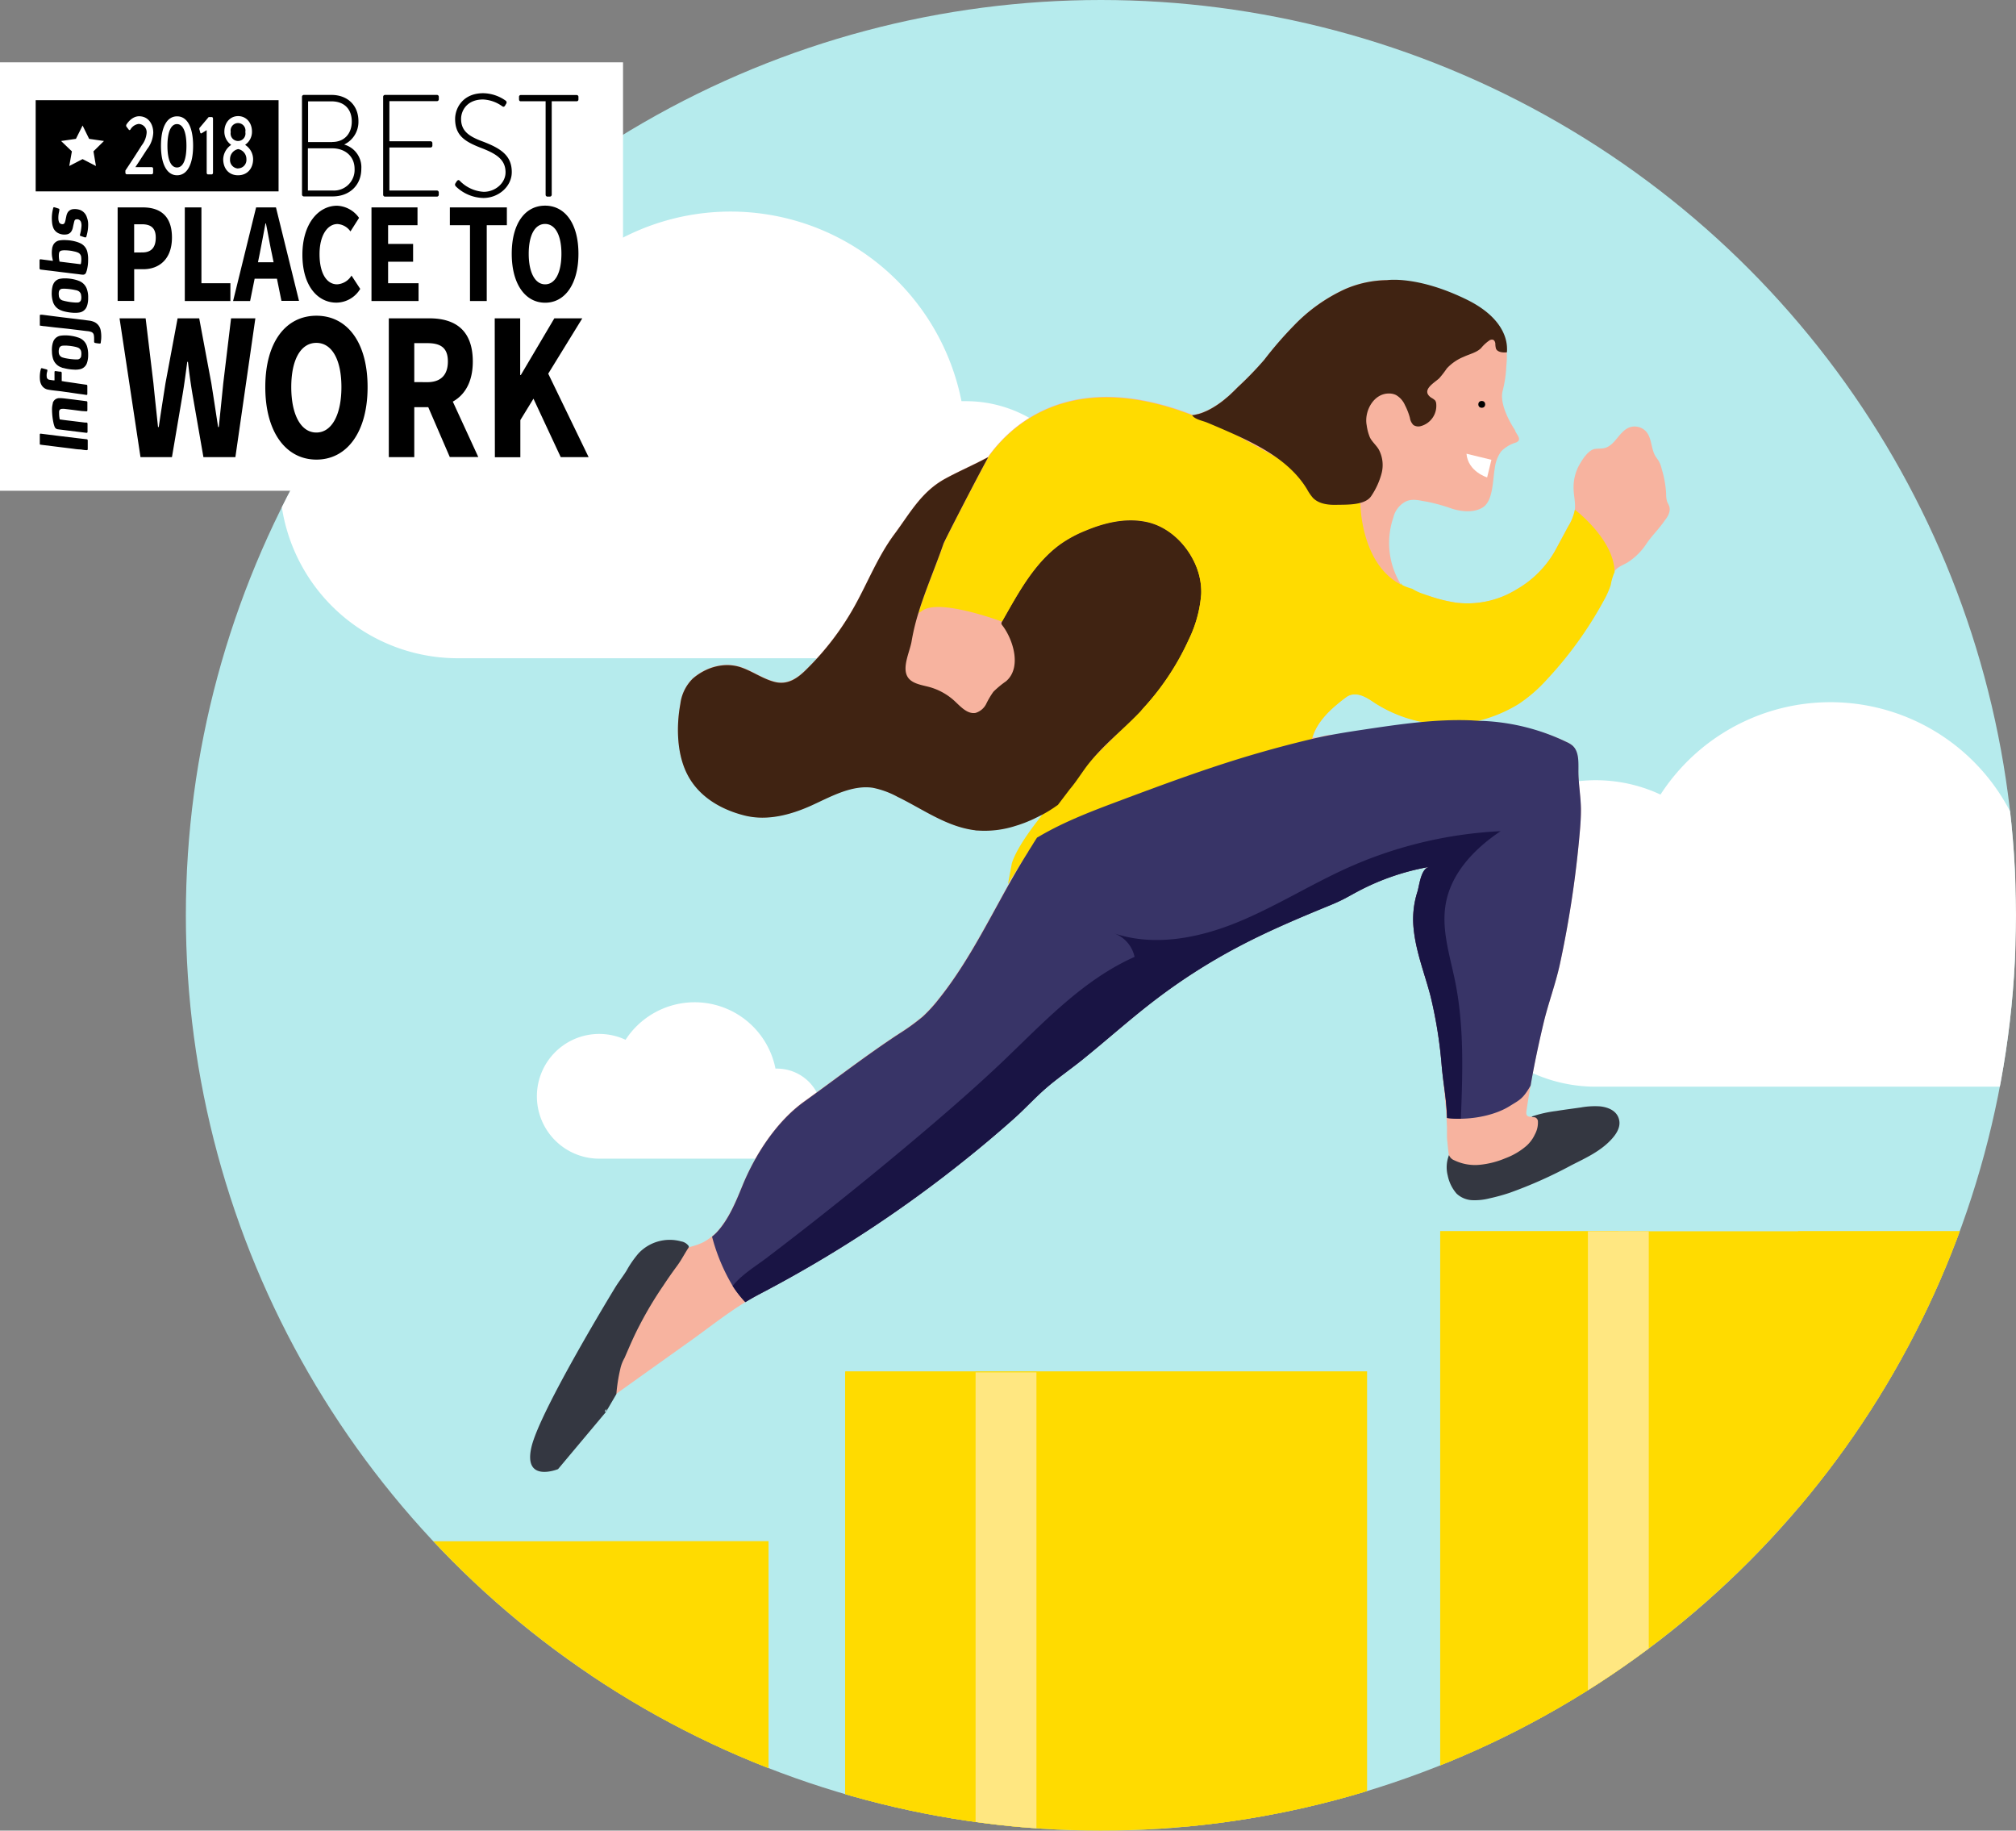 <svg xmlns="http://www.w3.org/2000/svg" viewBox="0 0 517.73 470"><rect x="0" y="0" width="517.73" height="470" fill="#808080" stroke="none"/><defs><style>.cls-1{fill:none}.cls-5{fill:#fff}.cls-14,.cls-6{fill:#ffdb00}.cls-9{fill:#402312}.cls-10{fill:#343741}.cls-14{mix-blend-mode:multiply}.cls-15{fill:#ffe781}</style><clipPath id="clip-path"><circle cx="282.73" cy="235" r="235" class="cls-1"/></clipPath><clipPath id="clip-path-2"><path id="SVGID" d="M9.16 24h142v94h-142z" class="cls-1"/></clipPath></defs><g style="isolation:isolate"><g id="Layer_1" data-name="Layer 1"><g clip-path="url(#clip-path)"><path fill="#b6ebed" d="M47.47-22h470v516h-470z"/><path d="M71.85 123.27A45.72 45.72 0 0 0 117.58 169h130.48a33 33 0 0 0 0-66h-1.14a60.45 60.45 0 0 0-110-21.14 45.74 45.74 0 0 0-65.06 41.44zM137.88 281.48a16 16 0 0 0 16 16h45.67a11.56 11.56 0 0 0 0-23.12h-.4a21.16 21.16 0 0 0-38.5-7.4 16 16 0 0 0-22.77 14.51zM370.44 239.65A39.35 39.35 0 0 0 409.79 279h112.28a28.42 28.42 0 1 0 0-56.84h-1A52 52 0 0 0 426.43 204a39.37 39.37 0 0 0-56 35.67z" class="cls-5"/><path d="M48 395.71h149.31v117.93H48zM217.06 352.08h134.02v161.56H217.06zM369.86 316.12H518v197.52H369.86z" class="cls-6"/><path fill="#f7b39f" d="M428.68 130c-.15-.48-.45-.9-.6-1.37a7.14 7.14 0 0 1-.2-1.9 26.65 26.65 0 0 0-1.13-6.3 7.82 7.82 0 0 0-.68-1.9c-.27-.5-.65-.94-.94-1.42-1.16-1.94-.89-4.56-2.36-6.28a4 4 0 0 0-4.34-1.09c-2.6 1-3.63 4.58-6.33 5.29-.82.2-1.71.11-2.54.24-1.7.28-3.25 2.79-4.05 4.22a11.84 11.84 0 0 0-1.39 6.15c.05 1.7.52 3.55.32 5.25a12.41 12.41 0 0 1-1.72 4.3q-1.61 3-3.23 6a26.35 26.35 0 0 1-10 10.14 23.94 23.94 0 0 1-15.49 3.41 38.08 38.08 0 0 1-7.28-1.84c-1.27 1.22-4 1.48-6.13-1.62a20.23 20.23 0 0 1-2.81-18.28l.06-.2a6.3 6.3 0 0 1 3.09-4c1.84-.91 3.62-.26 5.49 0a46.89 46.89 0 0 1 6.46 1.8c2.45.77 5.67 1.11 7.94-.34 2.67-1.7 2.52-7.08 3.05-10a9.31 9.31 0 0 1 1.65-4.38 9 9 0 0 1 3.71-2.24 1.52 1.52 0 0 0 .71-.45c.61-.8-.67-1.85-.89-2.79 0 0-4.25-6.17-3.13-10.13a31.39 31.39 0 0 0 .87-5.37 1.07 1.07 0 0 0 0-.25c.06-.77.13-1.51.17-2.19s0-1.28 0-1.85a.39.39 0 0 1-.06-.18.48.48 0 0 1 0-.2c0-.29-.08-.57-.15-.87a8.18 8.18 0 0 0-.15-.81 20.93 20.93 0 0 0-.65-2.35l-.2-.53a5.85 5.85 0 0 0-.5-1 6.18 6.18 0 0 0-.36-.53 10.28 10.28 0 0 0-1.11-1.14 55.29 55.29 0 0 0-9.94-7 24.33 24.33 0 0 0-6.16-2.51c-7.6-2-14.83-2.49-22.24.7a42.81 42.81 0 0 0-13.16 9.38 97.36 97.36 0 0 0-7.59 8.77 87.37 87.37 0 0 1-6.83 7c-.46.47-.93.94-1.41 1.4-.3.28-.6.57-.92.85l-.14.13c-.31.28-.64.56-1 .83a22.65 22.65 0 0 1-2.86 2 7.14 7.14 0 0 1-.71.4 5.17 5.17 0 0 1-.66.34l-.16.08a6.17 6.17 0 0 1-.65.29c-.3.13-.62.25-.93.35s-.39.13-.6.2h-.05a4.94 4.94 0 0 1-.76.18l-.59.13h-.11l-.2-.08c-33.3-12.87-48.17 5-52.44 10.92-.39.22-.82.41-1.3.68l-.35.18c-3.07 1.56-6.24 3-9.26 4.62-6.17 3.36-9.06 8.87-13.06 14.24-4.24 5.69-6.8 12.33-10.23 18.48a71.37 71.37 0 0 1-12.21 16.07c-2.34 2.33-4.9 4.26-8.33 3.37-3.12-.81-5.77-2.82-8.83-3.8-4.24-1.34-8.85.07-12.17 2.94a11 11 0 0 0-3.21 6.52c-1.06 5.78-.93 12.89 1.84 18.18 3 5.7 8.62 8.95 14.65 10.47 5.76 1.43 11.72-.13 17-2.5 4.85-2.17 10.42-5.44 15.94-4.63a22.33 22.33 0 0 1 6.34 2.33c6.45 3.11 12.57 7.68 19.87 8.58.24 0 .47.05.71.06h.17a25.75 25.75 0 0 0 9.22-1.1c.48-.14 1-.29 1.45-.46a37.54 37.54 0 0 0 9.7-5c0 .05-.06.11-.1.16q-2.66 4.08-5.23 8.2c-.37.58-.74 1.16-1.1 1.74s-.73 1.17-1.12 1.77a.05.05 0 0 1 0 .05c-2.66 4.19-5.07 8.52-7.44 12.85-4.76 8.66-9.45 17.44-15.66 25.17a37.71 37.71 0 0 1-4 4.37 55.44 55.44 0 0 1-6.17 4.48c-8.31 5.47-16.22 11.6-24.25 17.36-7.13 5.12-12.64 13.67-15.9 21.66-1.6 3.88-3.54 8.68-6.67 12a12.09 12.09 0 0 1-1.11 1 11.63 11.63 0 0 1-2.27 1.54c-2.7 1.38-5.93 1.49-8.59 3-3.51 1.93-4 5.05-5.91 8.14-1.67 2.79-4.31 5-6 8a29.07 29.07 0 0 0-3.64 10.16 20.28 20.28 0 0 0-.09 5.22c0 .44 1.19 4.85 1.27 4.85q9.79-7 19.62-14c4.69-3.34 9.25-7 14.16-10q1.68-1 3.42-1.95l.26-.13c.1-.07.21-.11.31-.17a323.81 323.81 0 0 0 52.88-34.65q6.19-5 12.1-10.22c2.83-2.52 5.38-5.34 8.25-7.83s6.06-4.69 9.06-7.08c6.45-5.18 12.62-10.72 19.21-15.76a151.51 151.51 0 0 1 20.71-13.24c7.56-4 15.24-7.28 23.17-10.54 1.2-.49 2.4-1 3.57-1.56 1.39-.67 2.72-1.45 4.09-2.18a61.89 61.89 0 0 1 18.65-6.43c-2.27.4-2.58 4.88-3.13 6.51a23.14 23.14 0 0 0-.91 9.61c.62 5.9 2.87 11.48 4.35 17.2a116.23 116.23 0 0 1 2.85 18c.49 5.19 1.18 10.43 1.35 15.64v1.62c0 .73 0 1.44.12 2.16.09 1.25.26 2.49.42 3.73a7.5 7.5 0 0 0 .55 2.32c.66 1.53 2.69 1.72 4.18 1.89a17.34 17.34 0 0 0 6-.53 18.28 18.28 0 0 0 8.19-4c1.7-1.55 3-3.6 4.89-4.9a2.27 2.27 0 0 0 1.35-2.25 3.27 3.27 0 0 0-1.12-2.69c-1.35-1-4.55 1.06-4.18-1.54v-.05c.28-1.81.55-3.64.87-5.45.06-.38.13-.77.2-1.15q1.37-8 3.3-15.94c1.26-5.18 3.08-10 4.22-15.25a271.54 271.54 0 0 0 5.14-34.28c.15-1.76.28-3.53.26-5.31-.05-3.46-.71-6.89-.69-10.34 0-2.17.11-4.67-1.49-6.13a6.24 6.24 0 0 0-1.54-.94 45 45 0 0 0-10.66-3.61A43.05 43.05 0 0 0 384 186h-.9c-2.52 0-5.06-.18-7.59-.34a32.81 32.81 0 0 0 3.39-.56 35.61 35.61 0 0 0 7.21-2.44 36 36 0 0 0 3.73-2 37.57 37.57 0 0 0 7.45-6.46 98.4 98.4 0 0 0 14.43-20 23.34 23.34 0 0 0 1.87-4.14 13.67 13.67 0 0 1 1-3.34c.73-1.12 2.1-1.59 3.27-2.24a16.32 16.32 0 0 0 5.13-5.13c1.41-2 3.18-3.7 4.56-5.76.85-1.03 1.53-2.36 1.13-3.59zm-75.41 57.29l-.68.1-8.16 1.13a14.42 14.42 0 0 1-1.68.12 11.39 11.39 0 0 0-3.2.41 5.37 5.37 0 0 1-2.45.29 6.17 6.17 0 0 1 .3-.95c1.05-2.84 3.37-5.38 5.79-7.44.85-.73 1.71-1.4 2.51-2 2.29-1.68 4.84-.26 7 1.18.69.45 1.39.9 2.11 1.29a34.49 34.49 0 0 0 11.47 4.06 39 39 0 0 0-4.31.39c-1.3.19-2.61.47-3.91.7l-.94.17c-1.3.19-2.57.36-3.85.53z"/><path fill="#fcb525" d="M349.38 129.23a9.09 9.09 0 0 1-2.32.33c.77-.08 1.54-.18 2.32-.33z"/><path d="M404.44 130.86a12.38 12.38 0 0 1-1.72 4.31c-1.07 2-2.15 4-3.23 6a26.35 26.35 0 0 1-10 10.14 24 24 0 0 1-15.49 3.43 40.08 40.08 0 0 1-8.13-2.14l-.35-.12a12.25 12.25 0 0 1-2.83-1.31 14.27 14.27 0 0 1-2.66-1h-.11l-.13-.07c-10.37-5.34-10.43-20.78-10.43-20.78s-41.56-22.95-41.58-22.95a6.46 6.46 0 0 1-.76.18l-.59.13h-.11l-.2-.08c-33.3-12.88-48.17 4.95-52.44 10.92h.1c-3.17 5.76-11.2 21.35-11.48 22.18q-.84 2.43-1.76 4.82c-1.26 3.32-2.57 6.64-3.72 10-.33.93-.63 1.87-.92 2.81a2.71 2.71 0 0 0 .83-.46c2.69-2.09 9.85-.58 15 .91 3.23.92 5.65 1.84 5.65 1.84 4.06-7.12 8.15-14.93 15-19.86a31.48 31.48 0 0 1 6.49-3.5c4.78-2 10-3.23 15.1-2.31s9.61 4.67 12.19 9.36l.06.11.06.12a1 1 0 0 1 .07.15c1.13 2.66 6.44 19-21.33 46.64l-1.08 1.07-.9.89c-4 4-20.37 20.61-23.18 29.32l-1 5.36 5.22-8.31c5.75.51 17.83.46 25.31-7.68a19.88 19.88 0 0 1 1.88-1.79c5.84-5 13.32-8.13 20.35-11 3.78-1.55 7.6-3 11.45-4.31a119 119 0 0 1 13.16-3.59.93.93 0 0 0 .56-.27 1.07 1.07 0 0 0 .13-.31c1-3.72 3.8-6.71 6.79-9.13.14-.13.28-.24.42-.35a2.11 2.11 0 0 1 .23-.19c.44-.35.88-.68 1.32-1a3.72 3.72 0 0 1 2.11-.75c1.67-.07 3.37.92 4.85 1.93a33.72 33.72 0 0 0 4.46 2.51 34.83 34.83 0 0 0 8.57 2.74l.32.07h.24a29 29 0 0 0 9.59.25c.95-.17 2-.35 3.14-.58h.1c.41-.08.81-.18 1.21-.29l.25-.07.3-.08.27-.08a36.56 36.56 0 0 0 8.81-3.87 37.89 37.89 0 0 0 7.45-6.46 98.4 98.4 0 0 0 14.43-20 23.34 23.34 0 0 0 1.87-4.14 13.67 13.67 0 0 1 1-3.34c-.16-8.46-10.21-16.02-10.21-16.02zm-103.06 40.72c.71-1.16 1.38-2.33 2-3.53-.61 1.2-1.29 2.37-2 3.53z" class="cls-6"/><path d="M308.49 152.49a32.29 32.29 0 0 1-3.19 11.73A67.12 67.12 0 0 1 292.54 183c-4.42 4.59-9.52 8.57-13.4 13.64-1.5 2-2.82 4.14-4.41 6l-3.18 4.19.1-.16-1.06.74-1.1.71c-.43.26-.87.52-1.32.77s-.64.36-1 .52-.58.31-.88.44-.75.38-1.15.55a8.08 8.08 0 0 1-.8.35c-.37.17-.73.31-1.11.46s-.88.32-1.32.48-1 .31-1.45.46a25.79 25.79 0 0 1-9.39 1.08c-.23 0-.47 0-.7-.07-7.31-.9-13.43-5.46-19.88-8.58a22.61 22.61 0 0 0-6.34-2.32c-5.52-.81-11.09 2.45-15.94 4.63-5.29 2.36-11.25 3.93-17 2.49-6-1.51-11.69-4.76-14.65-10.46-2.77-5.3-2.9-12.4-1.84-18.18a11.06 11.06 0 0 1 3.21-6.53c3.32-2.86 7.93-4.27 12.17-2.93 3.06 1 5.71 3 8.83 3.8 3.43.88 6-1 8.33-3.37a71.3 71.3 0 0 0 12.21-16.07c3.43-6.16 6-12.8 10.23-18.48 4-5.38 6.89-10.88 13.06-14.25 3-1.65 6.19-3.05 9.26-4.62l.35-.18c.48-.26.91-.45 1.31-.68a.15.15 0 0 0 .09 0c-3.17 5.77-11.19 21.36-11.48 22.19-.56 1.62-1.15 3.22-1.76 4.82-1.25 3.32-2.57 6.64-3.72 10-.33.93-.63 1.87-.91 2.81a55.24 55.24 0 0 0-1.79 7.39c-.43 2.56-2.39 6.41-1.16 8.9.94 1.91 3.46 2.27 5.53 2.8a15.76 15.76 0 0 1 6.72 3.69c1.55 1.45 3.26 3.37 5.35 3a4.52 4.52 0 0 0 2.71-2.29 21.65 21.65 0 0 1 1.85-3.13 24 24 0 0 1 3.24-2.69c4.1-3.48 1.86-10.69-.9-14.31a1 1 0 0 1-.28-.55 1 1 0 0 1 .17-.47c4.06-7.12 8.15-14.93 15-19.87a31.74 31.74 0 0 1 6.5-3.49c4.77-2 10-3.24 15.09-2.31 8.33 1.43 14.89 10.29 14.56 18.57z" class="cls-9"/><path d="M175.13 323.11a23.21 23.21 0 0 1-1.28 1.94c-1.2 1.63-2.37 3.29-3.49 5a95.13 95.13 0 0 0-6.16 10.31c-1.33 2.51-2.43 5.11-3.56 7.7-.08.2-.17.4-.26.6a9.81 9.81 0 0 0-1.09 2.85 42.65 42.65 0 0 0-1 6.42l-2.68 4.59.17-.81c-.16.21-.33.4-.5.59l.33.22-12.3 14.67s-9.05 3.68-6.81-5.74 21.44-40.83 21.45-40.84c.9-1.48 2-2.85 2.94-4.36a26.46 26.46 0 0 1 3.09-4.46 11 11 0 0 1 10.95-3.07 3 3 0 0 1 1.87 1.11.45.45 0 0 1 .1.29.66.66 0 0 1-.11.26c-.58.89-1.11 1.82-1.66 2.73z" class="cls-10"/><path d="M387 90.45c-1 .12-2.4 0-2.81-.91a4.75 4.75 0 0 1-.17-1.33c-.05-.44-.27-.94-.71-1a1.13 1.13 0 0 0-.75.15 9.89 9.89 0 0 0-2.19 2c-1.13 1.16-3.05 1.57-4.5 2.26a12 12 0 0 0-4.33 3 25.76 25.76 0 0 1-1.92 2.49c-1.21 1.16-4.85 3.06-2.06 5a4.15 4.15 0 0 1 1 .71 1.69 1.69 0 0 1 .28.87 5.4 5.4 0 0 1-3.92 5.7 2.33 2.33 0 0 1-1.93-.26 3.28 3.28 0 0 1-.91-1.85 16.63 16.63 0 0 0-1.28-3.28 5.5 5.5 0 0 0-2.31-2.59 4 4 0 0 0-1.64-.38c-4.1-.13-6.57 4.59-5.87 8.16a12.54 12.54 0 0 0 .82 3.1c.55 1.14 1.63 2 2.28 3.11a8.48 8.48 0 0 1 .72 6.16 19.16 19.16 0 0 1-2.62 5.75c-1.56 2.47-6.31 2.24-8.93 2.3-2.17.06-4.54-.23-6.06-1.77a12.24 12.24 0 0 1-1.53-2.23c-4.34-7.18-12.27-11.29-20-14.69q-2.82-1.25-5.67-2.43c-1.11-.47-3.21-.81-3.85-1.91a2.82 2.82 0 0 0 .86-.11l.75-.18h.05l.6-.19q.48-.16.93-.36l.65-.28.16-.08.66-.34.71-.4a24.63 24.63 0 0 0 2.87-2c.32-.28.65-.55 1-.84l.15-.13c.31-.27.61-.56.91-.85.48-.45.95-.92 1.41-1.39a87.5 87.5 0 0 0 6.83-7.06 97.23 97.23 0 0 1 7.59-8.76 43 43 0 0 1 13.17-9.38 27.77 27.77 0 0 1 10.76-2.3c.51-.08 8-1 20 4.76C385.32 81 386.85 86.4 387 89a11.69 11.69 0 0 1 0 1.45z" class="cls-9"/><path d="M376.61 116.49l6.4 1.56-1.1 4.52s-4.91-1.47-5.3-6.08z" class="cls-5"/><circle cx="380.53" cy="103.82" r=".88" fill="#010101"/><path d="M380.06 299.05a22.55 22.55 0 0 0 6.57-1.69 17.64 17.64 0 0 0 5.39-3.18 9.07 9.07 0 0 0 2.16-2.94 6.28 6.28 0 0 0 .76-3.5 1.22 1.22 0 0 0-.59-.81c-.3-.17-.8 0-1-.26a31.63 31.63 0 0 1 6.32-1.43c2.08-.34 4.18-.6 6.27-.9a20.57 20.57 0 0 1 4.95-.29c2.39.25 4.75 1.34 5 4 .13 1.71-.95 3.28-2.12 4.54-2.84 3.05-6.58 4.73-10.22 6.58a114.31 114.31 0 0 1-15.92 7.1 50.91 50.91 0 0 1-5.15 1.41 15.29 15.29 0 0 1-4.41.46 6.31 6.31 0 0 1-4-1.68 10.17 10.17 0 0 1-2.28-4.65 8.5 8.5 0 0 1 .33-5.25 2.34 2.34 0 0 0 1.34 1.33 12.3 12.3 0 0 0 6.6 1.16z" class="cls-10"/><path fill="#383467" d="M406 207.93c0 1.78-.11 3.55-.26 5.31a271.54 271.54 0 0 1-5.14 34.28c-1.14 5.24-3 10.07-4.22 15.25s-2.39 10.59-3.3 15.94c-2 3.46-2.77 3.65-5.39 5.28-3.36 2.1-8.19 3.18-12.53 3.24a25.24 25.24 0 0 1-3.55-.2c-.17-5.21-.86-8-1.35-13.16a116.23 116.23 0 0 0-2.85-18c-1.48-5.72-3.73-11.3-4.35-17.2a23.14 23.14 0 0 1 .91-9.61c.55-1.63.86-6.11 3.13-6.51a61.89 61.89 0 0 0-18.64 6.45c-1.37.73-2.7 1.51-4.09 2.18-1.17.57-2.37 1.07-3.57 1.56-7.93 3.26-15.61 6.52-23.17 10.54a151.51 151.51 0 0 0-20.71 13.24c-6.59 5-12.76 10.58-19.21 15.76-3 2.39-6.17 4.58-9.06 7.08s-5.42 5.31-8.25 7.83q-5.91 5.26-12.1 10.22a323.81 323.81 0 0 1-52.88 34.65c-.1.06-.21.1-.31.17l-.26.13q-1.74.92-3.42 1.95a4.54 4.54 0 0 1-.38-.38 28 28 0 0 1-2.89-3.77 48.76 48.76 0 0 1-5.3-12.66 12.09 12.09 0 0 0 1.11-1c3.13-3.28 5.07-8.08 6.67-12 3.26-8 8.77-16.54 15.9-21.66 8-5.76 15.94-11.89 24.25-17.36A55.44 55.44 0 0 0 237 261a37.71 37.71 0 0 0 4-4.37c6.21-7.73 10.9-16.51 15.66-25.17 2.37-4.33 4.78-8.66 7.44-12.85a.05.05 0 0 0 0-.05c.39-.6.76-1.17 1.12-1.77s.73-1.16 1.1-1.74l1-.57c6.33-3.66 13.21-6.27 20.07-8.84 11.86-4.44 23.76-8.85 35.94-12.35q6.66-1.92 13.4-3.52c4.41-1.05 8.88-1.76 13.36-2.43 9.05-1.35 18.36-2.75 27.52-2.4 1.12.05 2.24.16 3.36.16a55 55 0 0 1 21.36 5.42 6.24 6.24 0 0 1 1.54.94c1.6 1.46 1.49 4 1.49 6.13-.06 3.41.64 6.88.64 10.34z"/><path fill="#191444" d="M371.29 232c-1.19 6.64 1.06 13.33 2.4 19.94 2.35 11.57 1.93 23.5 1.48 35.3a25.24 25.24 0 0 1-3.55-.2c-.17-5.21-.86-8-1.35-13.16a116.23 116.23 0 0 0-2.85-18c-1.48-5.72-3.73-11.3-4.35-17.2a23.14 23.14 0 0 1 .91-9.61c.55-1.63.86-6.11 3.13-6.51a61.89 61.89 0 0 0-18.65 6.44c-1.37.73-2.7 1.51-4.09 2.18-1.17.57-2.37 1.07-3.57 1.56-7.93 3.26-15.61 6.52-23.17 10.54a151.51 151.51 0 0 0-20.71 13.24c-6.59 5-12.76 10.58-19.21 15.76-3 2.39-6.17 4.58-9.06 7.08s-5.42 5.31-8.25 7.83q-5.91 5.26-12.1 10.22a323.81 323.81 0 0 1-52.88 34.65c-.1.06-.21.1-.31.17l-.26.13q-1.74.92-3.42 1.95a4.54 4.54 0 0 1-.38-.38 28 28 0 0 1-2.89-3.77c2.2-2.84 6.23-5.3 8.54-7.06q21.28-16.16 41.64-33.48c6.55-5.57 13-11.23 19.25-17.16 10.47-10 20.57-20.92 33.78-26.78a8.28 8.28 0 0 0-5.11-6c10.14 3.35 21.35 1.23 31.25-2.78s19-9.79 28.73-14.16a108.75 108.75 0 0 1 39.14-9.34c-6.66 4.43-12.69 10.72-14.09 18.6z"/><path d="M312.74 148c-.24 5-2.57 9.51-4.86 13.9-3.94 7.56-8.37 15.58-14.95 20.64a66.91 66.91 0 0 0 12.36-18.36 32.3 32.3 0 0 0 3.2-11.73 17.81 17.81 0 0 0-2.23-9.05l-.06-.12-.06-.11c-2.58-4.69-7.05-8.43-12.19-9.36s-10.32.34-15.1 2.31a31.48 31.48 0 0 0-6.49 3.5c-6.84 4.93-10.93 12.74-15 19.86 0 0-2.42-.92-5.65-1.84 3.63-8.17 10.43-16.51 17.37-22.11 7.43-6 17.3-9.6 26.64-7.62s17.47 10.6 17.02 20.09zM366.05 173.32c-.65 2.86-2.73 5.15-4.74 7.3a5 5 0 0 1-1.67 1.34 24.44 24.44 0 0 0-2.52.66 33.72 33.72 0 0 1-4.46-2.51c-1.48-1-3.18-2-4.85-1.93a14.88 14.88 0 0 0 2.15-1c3-1.57 6.08-3.2 8.3-5.75a16.49 16.49 0 0 0 3.79-10.5 23.6 23.6 0 0 0-.81-6.42c-.38-1.44-1.26-3-1.43-4.5a2.64 2.64 0 0 1 0-.29c.09.14.18.28.26.42 3.28 5.27 5.11 11.89 6 18a14.31 14.31 0 0 1-.02 5.18zM369.86 316.12h45.75v169.24h-45.75zM461.77 316.12h45.75v169.24h-45.75zM217.06 352.35h45.75v169.24h-45.75z" class="cls-14"/><path d="M250.54 352.35h15.63v169.24h-15.63zM407.79 316.12h15.63v169.24h-15.63z" class="cls-15"/><path d="M304.39 352.35h45.75v169.24h-45.75zM151.62 395.71h45.75v169.24h-45.75zM48 395.71h45.75v169.24H48z" class="cls-14"/><path d="M85.93 395.71h15.63v169.24H85.93z" class="cls-15"/></g><path d="M0 16h160v110H0z" class="cls-5"/><g clip-path="url(#clip-path-2)"><path d="M13.59 66.94c-.07-.3-.12-.57-.18-.85a6.91 6.91 0 0 1 0-2.4c0-.1 0-.19.07-.26a2.2 2.2 0 0 1 1.94-1.72 7.33 7.33 0 0 1 1.58-.06 10.9 10.9 0 0 1 2.72.45 8.34 8.34 0 0 1 .9.35 3.27 3.27 0 0 1 1.83 2.31 8.1 8.1 0 0 1 .18 1.95 10.36 10.36 0 0 1-.32 2.66 6.59 6.59 0 0 1-.23.67.79.79 0 0 1-.79.48c-.37 0-.74-.07-1.11-.12l-2.26-.27c-.85-.12-1.73-.21-2.59-.32l-2.19-.28c-.85-.09-1.71-.2-2.54-.3h-.09a.36.36 0 0 1-.35-.41v-1.95c0-.25.1-.32.35-.29l2.93.38zm1.71.23l5.42.67s0-.1.05-.12a5.27 5.27 0 0 0 .09-1.63 1.41 1.41 0 0 0-1-1.3l-.32-.12c-.35-.09-.7-.16-1-.23a11.56 11.56 0 0 0-2.13-.18 4.08 4.08 0 0 0-.69.09.76.76 0 0 0-.53.53 1.28 1.28 0 0 0-.05.27 6 6 0 0 0 .16 2.02zM22.64 76.46a6.46 6.46 0 0 1-.23 1.88l-.07.2a2.43 2.43 0 0 1-2 1.7 6.82 6.82 0 0 1-1.36.07 12.24 12.24 0 0 1-2.68-.41 6.21 6.21 0 0 1-.65-.23 3.43 3.43 0 0 1-2.12-2.43 7.29 7.29 0 0 1-.24-2.24 6.75 6.75 0 0 1 .25-1.67c0-.09.07-.16.1-.25a2.34 2.34 0 0 1 1.91-1.52 6.15 6.15 0 0 1 1.13-.09 10.49 10.49 0 0 1 2.91.41 6.08 6.08 0 0 1 .6.21 3.45 3.45 0 0 1 2.22 2.45 6.25 6.25 0 0 1 .23 1.92zm-3.32 1.21h.67a.92.92 0 0 0 .85-.81 2.58 2.58 0 0 0 0-1 1.39 1.39 0 0 0-1-1.26 1.17 1.17 0 0 0-.32-.09 16 16 0 0 0-2.59-.37 7.45 7.45 0 0 0-.94 0 .93.93 0 0 0-.88.85 3 3 0 0 0 0 .85 1.36 1.36 0 0 0 1.08 1.33c.26.07.51.14.74.18a14.41 14.41 0 0 0 2.39.32zM22.64 91.08a6.37 6.37 0 0 1-.23 1.86l-.07.23a2.41 2.41 0 0 1-1.94 1.65 5.35 5.35 0 0 1-1.5.07 11.63 11.63 0 0 1-2.61-.41c-.21 0-.41-.12-.62-.19A3.42 3.42 0 0 1 13.59 92a6.56 6.56 0 0 1-.25-1.76 6.69 6.69 0 0 1 .2-2.14l.14-.41a2.41 2.41 0 0 1 1.94-1.51 8.83 8.83 0 0 1 1.85-.05 11 11 0 0 1 2.12.37l.63.2a3.45 3.45 0 0 1 2.19 2.44 7.15 7.15 0 0 1 .23 1.94zm-3.32 1.2h.48a1 1 0 0 0 1.06-1 3 3 0 0 0 0-.94 1.37 1.37 0 0 0-.87-1.1c-.17-.07-.33-.11-.49-.16a12.86 12.86 0 0 0-2.05-.32 7.19 7.19 0 0 0-1.39 0 1 1 0 0 0-.92.89 2.58 2.58 0 0 0-.05.83 1.39 1.39 0 0 0 1.09 1.33 5.56 5.56 0 0 0 .73.18 17.08 17.08 0 0 0 2.41.29zM15.34 107.68l1 .14c.88.12 1.73.21 2.61.32l2.86.35h.37c.23 0 .3.12.3.35v2c0 .23-.09.3-.32.28l-4.48-.55-2.79-.35a1 1 0 0 1-.84-.59 6.81 6.81 0 0 1-.34-1.17 16.52 16.52 0 0 1-.35-3.21 5.6 5.6 0 0 1 .19-1.63v-.14a1.73 1.73 0 0 1 1.71-1.26 10.81 10.81 0 0 1 1.39.09l2.49.3c.83.12 1.66.21 2.49.32l.51.07a.28.28 0 0 1 .3.32v2c0 .21-.07.3-.3.28l-1.14-.07-2.19-.28-2.2-.27a3.87 3.87 0 0 0-.76 0 .71.71 0 0 0-.67.65 2.17 2.17 0 0 0 0 .36 7.7 7.7 0 0 0 .16 1.69z"/><path d="M26 86.66c0 .41-.07.82-.12 1.24 0 .25-.09.32-.32.3a9.66 9.66 0 0 1-1.08-.14.33.33 0 0 1-.31-.32v-.69c0-.23 0-.64-.07-1a1 1 0 0 0-.64-.81 3.72 3.72 0 0 0-1.09-.23c-1-.11-2-.25-2.95-.36s-1.71-.21-2.54-.3l-2.88-.3-2.52-.3c-.32 0-.64-.07-1-.12s-.25-.07-.25-.27V81c0-.14.07-.21.21-.18a4.57 4.57 0 0 1 .5 0l4.14.53c1.38.18 2.77.34 4.13.5l3.65.46a4.79 4.79 0 0 1 1.25.32 2.92 2.92 0 0 1 1.73 2.09 8.33 8.33 0 0 1 .16 1.94zM22.64 57.73a10.21 10.21 0 0 1-.39 2.75c0 .11-.07.2-.09.32a.22.22 0 0 1-.26.14h-.14l-1-.34c-.23-.07-.28-.14-.21-.39a11.15 11.15 0 0 0 .35-1.9 2.94 2.94 0 0 0-.07-1.22 1.07 1.07 0 0 0-.83-.78 1.15 1.15 0 0 0-.37 0 .55.55 0 0 0-.51.39c-.09.28-.14.55-.21.83s-.16.75-.25 1.12a3.24 3.24 0 0 1-.21.53 1.72 1.72 0 0 1-1.34 1 3.54 3.54 0 0 1-2-.25 2.69 2.69 0 0 1-1.37-1.31 5 5 0 0 1-.38-1.62 9.58 9.58 0 0 1 .28-3.46v-.07c.07-.26.16-.3.41-.23s.67.2 1 .32a.23.23 0 0 1 .19.3c0 .32-.12.64-.17 1a6.77 6.77 0 0 0-.07 1.49 3.46 3.46 0 0 0 .14.62.89.89 0 0 0 .72.57.63.63 0 0 0 .78-.41 4.47 4.47 0 0 0 .23-.85l.21-1a2 2 0 0 1 .12-.34 1.83 1.83 0 0 1 1.61-1.24 4.09 4.09 0 0 1 1.74.2 2.94 2.94 0 0 1 1.77 1.93 5 5 0 0 1 .32 1.9zM14 97.66v-2.13c0-.2.09-.27.3-.25l1 .14h.25c.19 0 .28.11.3.32v2.11c.26 0 .49.07.72.11 1.15.17 2.31.33 3.46.51l2.08.3c.25 0 .32.11.32.39v2c0 .19-.09.25-.27.23l-.95-.14c-.86-.11-1.71-.23-2.56-.36l-2.65-.38c-.65-.09-1.3-.16-1.94-.23s-1.16-.14-1.74-.25a2.43 2.43 0 0 1-1.68-1.22 3.3 3.3 0 0 1-.37-1.15 8 8 0 0 1 .21-2.88c.07-.23.14-.28.37-.23l1.08.29c.23.07.26.12.23.37s-.16.53-.16.79a3 3 0 0 0 0 .73.8.8 0 0 0 .74.78l.93.14a1.77 1.77 0 0 1 .33.01zM10.22 112.77v-1.17c0-.23.07-.27.3-.25l4.82.6 4.55.55 2.31.27c.23 0 .33.12.33.35v2.17c0 .23-.1.3-.3.28-.51 0-1-.11-1.55-.18-.79 0-1.55-.14-2.29-.23s-1.73-.21-2.61-.32l-2.24-.28-2.61-.32-.48-.07c-.21 0-.23-.07-.23-.27zM71.54 25.72H9.16v23.41h62.38zM77.55 24.85a.48.48 0 0 1 .44-.48h7.13c4.11 0 6.93 2.66 6.93 6.74a6.44 6.44 0 0 1-3.67 6 6.05 6.05 0 0 1 4.41 6.24c0 4.17-3 7.08-7.37 7.08H78a.48.48 0 0 1-.44-.48zm8 24.07a5.3 5.3 0 0 0 5.51-5.55c0-3.32-2.53-5.29-5.72-5.29h-6.27v10.84zm-.21-12.47c3.14 0 5-2.2 5-5.25 0-3.26-2-5.18-5.22-5.18h-6v10.45h6.21zM98.4 24.85a.48.48 0 0 1 .44-.48h13.41a.48.48 0 0 1 .44.48v.64a.48.48 0 0 1-.44.48H100v10.3h10.6a.48.48 0 0 1 .44.48v.64a.48.48 0 0 1-.44.48H100v11.05h12.24a.48.48 0 0 1 .44.48v.6a.48.48 0 0 1-.44.48h-13.4a.48.48 0 0 1-.44-.48zM117 47l.3-.46c.23-.3.46-.41.74-.16a9.31 9.31 0 0 0 6.18 2.87c3 0 5.61-2.27 5.61-5 0-3.33-2.44-4.82-6.48-6.35-3.88-1.54-6.47-3.05-6.47-7.36 0-2.8 2-6.61 7.23-6.61a10.26 10.26 0 0 1 5.75 1.91.56.56 0 0 1 .14.78c-.1.16-.21.34-.28.48-.21.3-.39.41-.74.18a9.17 9.17 0 0 0-4.92-1.74c-4.11 0-5.65 2.84-5.65 5 0 3.17 2.17 4.54 5.54 5.78 4.57 1.74 7.48 3.55 7.48 7.86 0 3.74-3.44 6.65-7.3 6.65a10.46 10.46 0 0 1-7.09-3c-.15-.22-.31-.4-.04-.83zM140.12 26h-6.4c-.32 0-.43-.23-.43-.55v-.57a.44.44 0 0 1 .43-.48h14.39a.45.45 0 0 1 .44.48v.64a.45.45 0 0 1-.44.48h-6.42v24a.5.5 0 0 1-.53.48h-.6a.48.48 0 0 1-.44-.48z"/><path d="M32.18 43.81c1.22-1.81 3-4.56 4.2-6.47a6 6 0 0 0 1.27-3.16 2.12 2.12 0 0 0-2.06-2.36 2.91 2.91 0 0 0-2.1 1.44c-.14.19-.32.19-.44 0l-.57-.73a.55.55 0 0 1 0-.57s1.25-2.11 3.24-2.11c2.37 0 3.64 2 3.64 4.24a7.41 7.41 0 0 1-1.59 4.22c-.88 1.37-2.05 3.16-3 4.6H39a.39.39 0 0 1 .32.42v1c0 .21-.16.41-.32.41h-6.48c-.18 0-.32-.2-.32-.41v-.55zM41.34 37.44c0-4.75 1.5-7.57 4.14-7.57s4.11 2.84 4.11 7.57S48.09 45 45.48 45s-4.14-2.84-4.14-7.56zm6.54 0c0-3.56-.88-5.58-2.43-5.58S43 33.9 43 37.44 43.88 43 45.45 43s2.43-2 2.43-5.56zM53.14 33.38l-1.34.82a.23.23 0 0 1-.37-.16l-.2-.75a.52.52 0 0 1 0-.44l2.36-2.8h.81c.16 0 .3.19.3.42v13.89c0 .21-.14.41-.3.41h-1c-.19 0-.32-.2-.32-.41v-11zM59.33 37.23v-.07a4.12 4.12 0 0 1-1.71-3.35c0-2.38 1.53-4 3.53-4s3.56 1.58 3.56 4A4 4 0 0 1 63 37.14v.09a4.38 4.38 0 0 1 2 3.62c0 2.36-1.44 4.15-3.87 4.15s-3.81-1.79-3.81-4.15a4.64 4.64 0 0 1 2.01-3.62zm1.82 6a2.17 2.17 0 0 0 2.13-2.36 2.6 2.6 0 0 0-2.1-2.59 2.6 2.6 0 0 0-2.1 2.59 2.17 2.17 0 0 0 2.07 2.39zM63 33.9a1.91 1.91 0 1 0-3.74 0 1.91 1.91 0 1 0 3.74 0zM21.21 40.85l-3.42 1.77.67-3.76-2.77-2.66 3.81-.55 1.71-3.42 1.68 3.42 3.81.55-2.7 2.66.64 3.76z" class="cls-5"/><path d="M30.7 81.73h6.7l2 16.64c.37 3.76.79 7.5 1.18 11.26h.19c.55-3.76 1.15-7.54 1.73-11.26l3.11-16.64h5.55l3.11 16.64c.58 3.63 1.16 7.48 1.74 11.26h.18c.39-3.8.78-7.59 1.15-11.26l2-16.64h6.24l-5.13 35.63h-8.21l-2.82-16.19c-.46-2.75-.85-5.59-1.15-8.27h-.18c-.35 2.65-.72 5.52-1.18 8.27l-2.75 16.19h-8.08zM68.13 99.38c0-11.64 5.33-18.32 13.14-18.32S94.4 87.78 94.4 99.38 89.07 118 81.27 118s-13.14-7-13.14-18.62zm19.55 0c0-7.13-2.49-11.35-6.44-11.35s-6.44 4.22-6.44 11.35 2.49 11.67 6.44 11.67 6.44-4.54 6.44-11.67zM99.85 81.73h10.42c6.14 0 11.15 2.61 11.15 11.1 0 8.18-5 11.71-11.15 11.71h-3.88v12.82h-6.54zm9.88 16.39c3.44 0 5.29-1.81 5.29-5.32s-1.85-4.7-5.29-4.7h-3.34v10zm-.67 4.29l4.53-5.16 9.24 20.09h-7.32zM127.05 81.73h6.54v14.56h.16l8.61-14.56h7.18l-8.75 14.21 10.37 21.42H144l-7-15-3.37 5.5v9.54h-6.54zM30.21 53.25h6.47c4.16 0 7.48 1.91 7.48 7.73 0 5.64-3.37 8.14-7.37 8.14h-2.33v8.14h-4.25zm6.35 11.56C38.9 64.81 40 63.48 40 61s-1.27-3.42-3.55-3.42h-2v7.25zM47.46 53.25h4.27v19.47h7.44v4.56H47.46zM65.77 53.25h5.1l5.92 24h-4.51l-2.47-12.14c-.53-2.41-1-5.25-1.52-7.75h-.12c-.46 2.54-1 5.34-1.47 7.75l-2.47 12.17h-4.37zm-2 14.08h9.08v4.22h-9.09zM77.66 65.41c0-8 4.14-12.59 8.89-12.59a7.25 7.25 0 0 1 5.66 3.12L90 59.42a4.37 4.37 0 0 0-3.33-1.9c-2.58 0-4.61 2.91-4.61 7.73S83.83 73 86.58 73a4.64 4.64 0 0 0 3.69-2.25l2.24 3.42a7.21 7.21 0 0 1-6.1 3.53c-4.75.02-8.75-4.2-8.75-12.29zM95.4 53.25h11.82v4.57h-7.55v4.81h6.42v4.56h-6.42v5.53h7.82v4.56H95.4zM120.72 57.82h-5.19v-4.57h14.64v4.57H125v19.46h-4.3V57.82zM131.42 65.15c0-7.84 3.48-12.35 8.56-12.35s8.57 4.54 8.57 12.35-3.49 12.57-8.55 12.57-8.58-4.72-8.58-12.57zm12.76 0c0-4.81-1.61-7.65-4.2-7.65s-4.2 2.84-4.2 7.65S137.4 73 140 73s4.18-3 4.18-7.85z"/></g></g></g></svg>